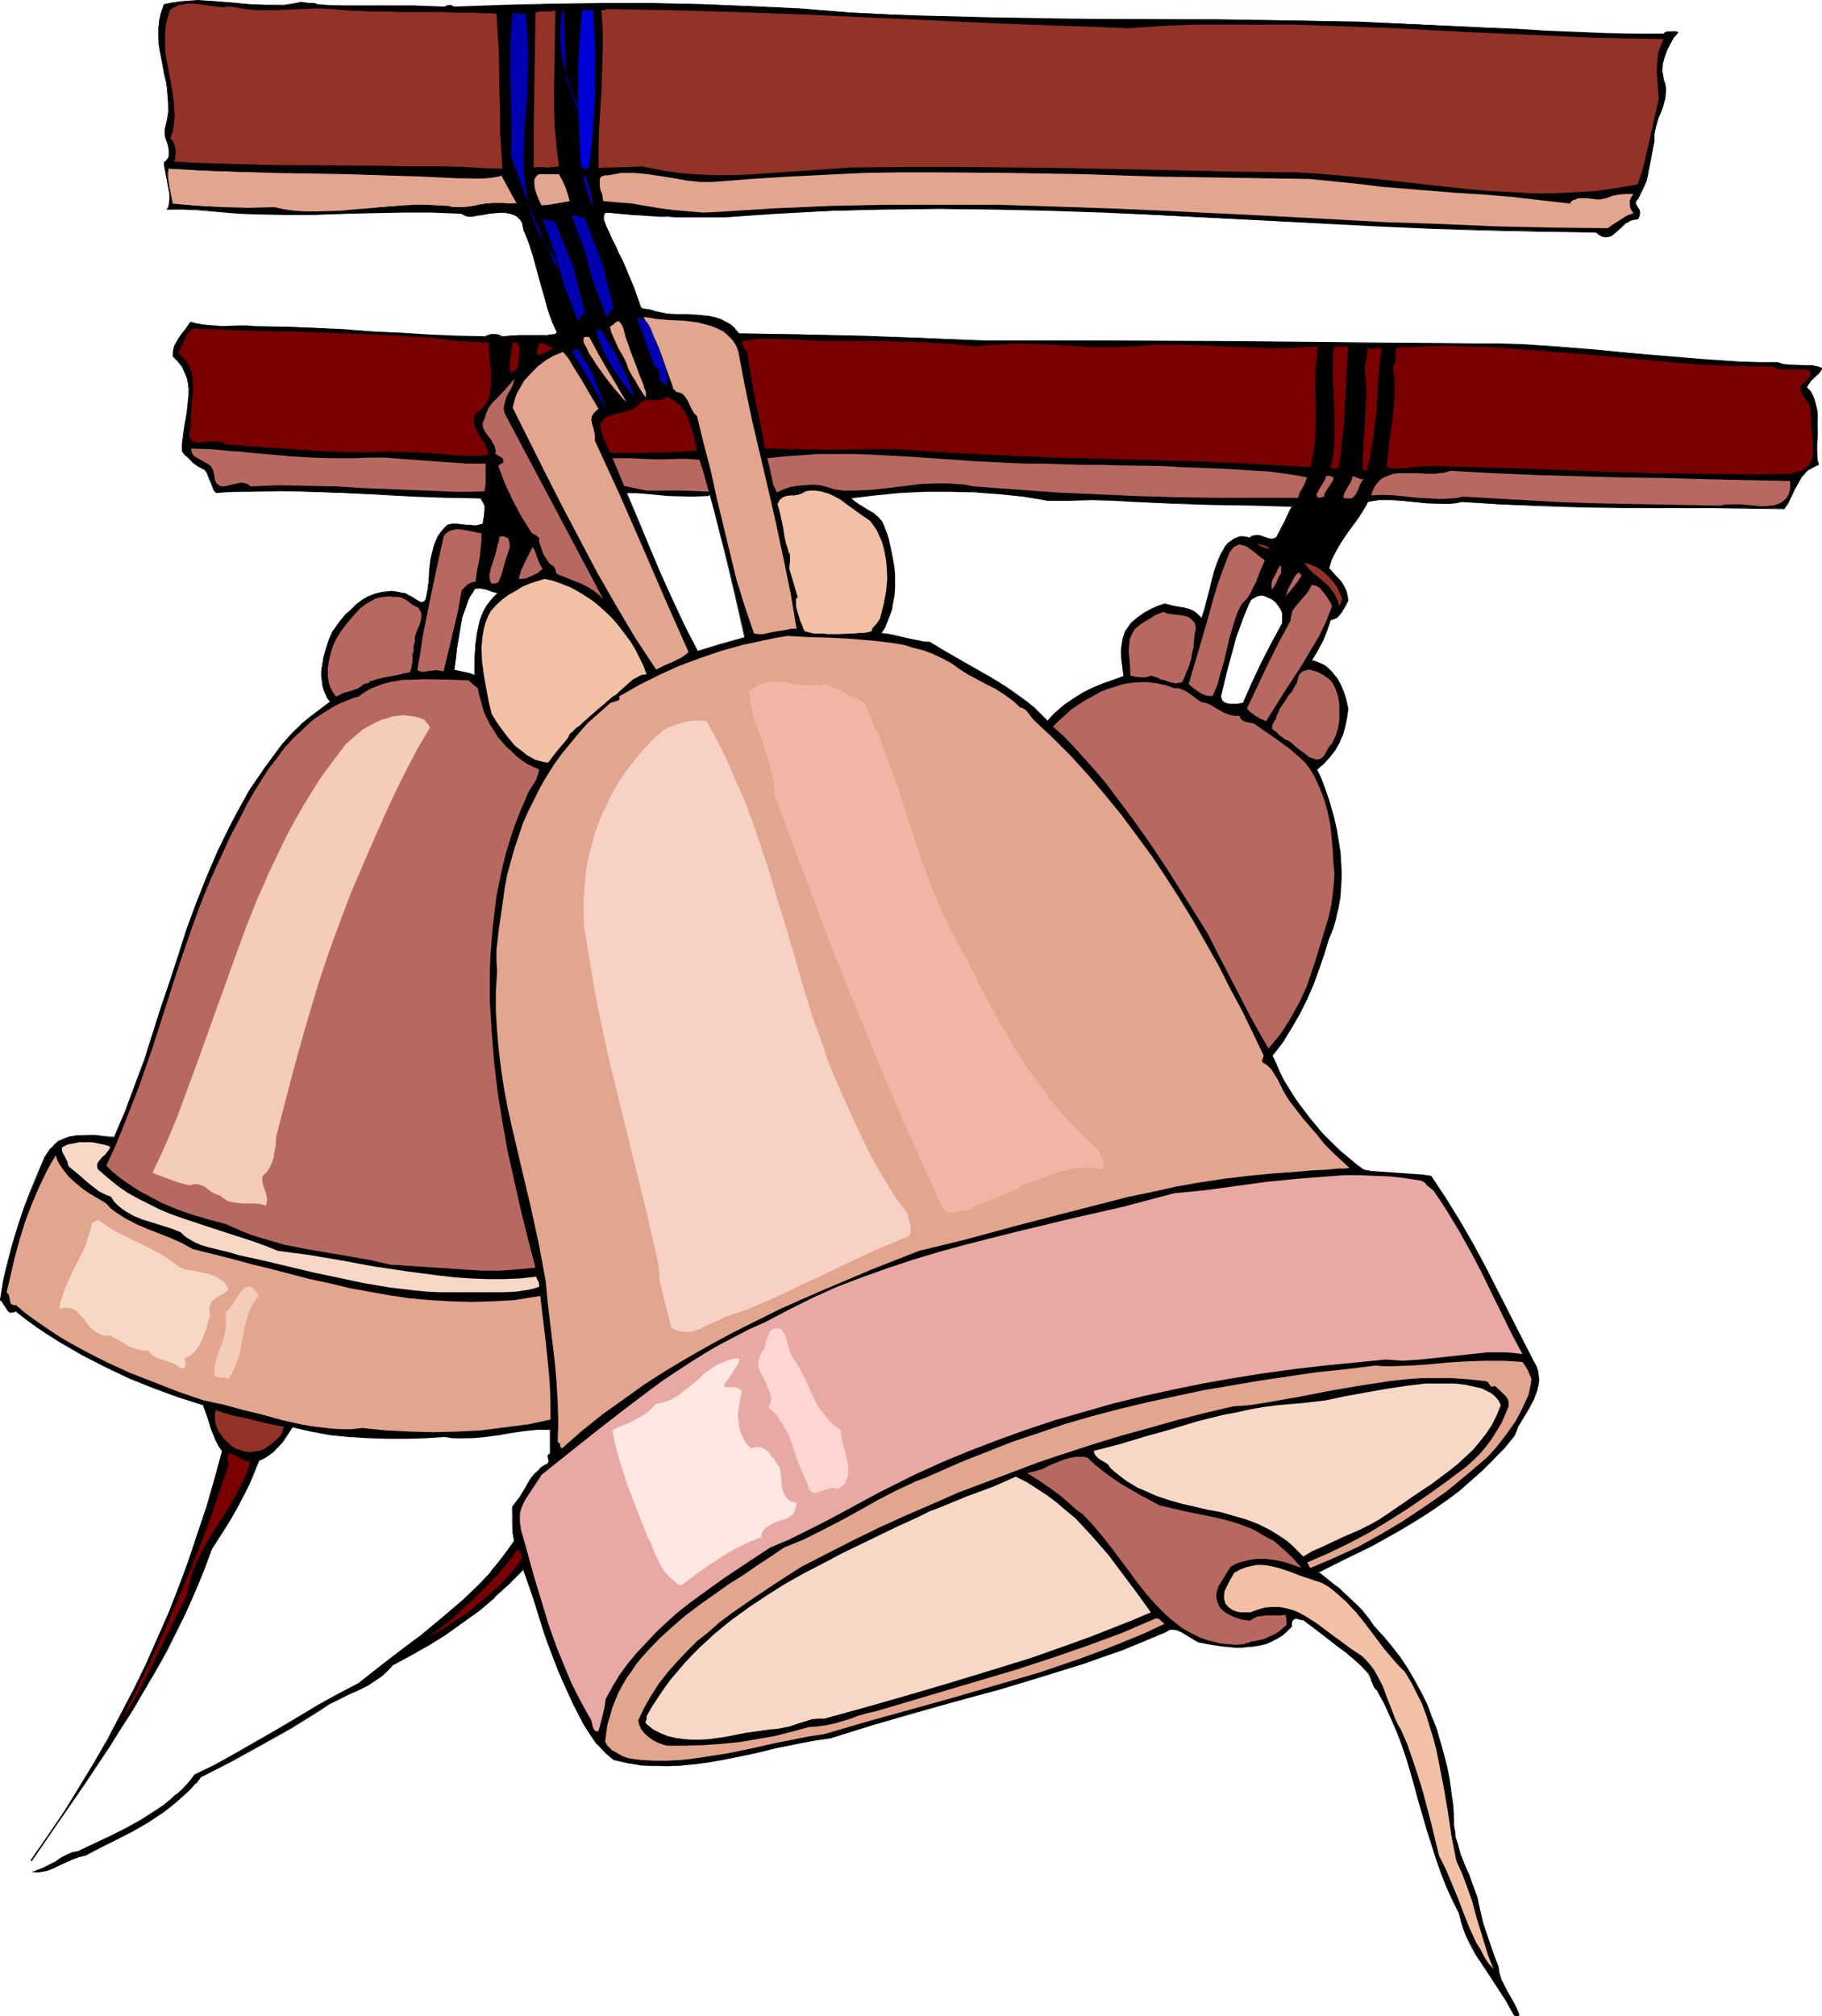 <svg xmlns="http://www.w3.org/2000/svg" fill-rule="evenodd" height="542.416" preserveAspectRatio="none" stroke-linecap="round" viewBox="0 0 3035 3357" width="490.455"><style>.brush1{fill:#7a0000}.pen1{stroke:none}.brush2{fill:#000}.brush3{fill:#b76860}.brush4{fill:#933226}.brush5{fill:#0000b2}.brush6{fill:#0000d8}.brush7{fill:#e2a58e}.brush8{fill:#f2c1a5}.brush9{fill:#f2b5a5}.brush10{fill:#f4ccb7}.brush11{fill:#f7d1c6}.brush12{fill:#f7d8c6}.brush14{fill:#ffd6d1}.brush15{fill:#ffe8e2}</style><path class="pen1 brush1" d="M987 639h193v116H987V639z"/><path class="pen1 brush2" d="m988 639-1 1h193l-1-1v116l1-1H987l1 1V639h-1v116h193V639H987h1z"/><path class="pen1 brush3" d="M1015 762h170v59h-170v-59z"/><path class="pen1 brush2" d="M1016 762h-1 170-1v59l1-1h-170l1 1v-59l-1-1v60h170v-60h-170l1 1z"/><path class="pen1 brush2" d="m1171 779-3-7-3-9-4-18-2-9-2-8-5-18-3-9-3-7-4-8-5-7-5-6-7-6-7-4-9-3-4 3-5 2-5 1h-5l-6-1h-5l-5 1-6 2-3 5-5 4-5 3-6 2-13 4-13 3-6 2-6 2-4 3-4 4-3 4-1 6 1 7 1 3 1 5 20 45 19 45 19 46 19 45 19 45 21 45 21 45 22 44 20-6 19-6 40-11-16-71-17-71-18-71-19-70zM52 3099l28-41 26-40 26-40 24-41 24-41 22-42 22-41 20-42 19-42 18-43 17-44 17-44 15-44 15-45 13-46 12-47-6-8-4-10-4-10-4-10-7-19-6-19-42-14-41-15-40-16-40-19-39-20-19-11-19-11-18-11-19-13-18-13-18-14-3 2h-6l-4-2-2-4-5-8-2-4-4-2 6-32 7-30 8-30 9-30 10-29 11-29 12-29 12-29 5-8 5-7 6-6 6-5 7-3 7-3 8-2 7-2h33l16 2 16 1 18-43 16-42 16-44 14-43 14-44 14-44 15-44 14-43 16-44 17-43 18-42 20-41 10-20 11-20 12-20 13-20 13-19 14-19 14-19 16-18 7-7 8-8 17-13 33-25-5-7-3-6-3-7-2-8-1-7-1-8v-8l1-8 2-16 5-15 5-15 6-13 10-15 12-14 13-12 7-5 7-6 7-4 8-3 8-3 8-2 8-1 9-1 8 1 10 2 5 1 6 3 6 3 5 4 6 3 4 1h2l2-1 2-1 1-3 4-16 2-17 1-17 2-17 4-16 2-7 3-8 3-7 4-6 6-7 6-5 7-2h8l15 1 7 1 8 1 7-1 6-2 2-12 2-13v-6l-2-5-3-5-2-2-3-1-55-1-56-2-55-3-56-2-55-2-54-2-54 1-26 1-27 1-3-4-2-5-4-9-4-10-2-5-3-4-11-6-11-8-9-9-4-5-3-4v-11l1-10 3-21 3-21 3-21 1-9v-10l-1-10-2-9-4-9-4-10-7-8-9-9 1-8 2-8 3-8 5-7 5-7 5-6 4-6 5-7 12 4 13 2 14 1 13 1 28-1h13l13 1h50l49 2 48 3 48 3 48 3 47 3 47 2 48 1 4-2 3-2h13l3 2 4 2 14-2h61l5-1 4-1h4l2-1 2-2-8-19-7-21-6-21-6-21-12-44-7-22-9-21v-2l-1-4-1-6-2-3-2-4-2-3-4-3-5-2-6-2-7-2h-18l-11 2-9 1-7 1-7 1-5 1h-5l-4-1-4-1-4-3-49-2h-48l-50 1-49 2-50 1h-49l-50-1-25-1-24-2-12-1-12-1-24-2-25-1h-12l-11 1 2-4 1-4 1-9v-10l-2-10-4-21-2-11-1-5v-4l3-3 3-3 1-4 1-3v-7l-1-7-2-7-3-8-1-8v-8l4-14 2-13v-13l-1-13-1-12-2-13-3-13-3-12-4-25-2-13-1-12V47l2-13 3-13 5-13 13-3 14-2 14-1 14-1 28 1 28 3 30 2 29 2h29l14-2 15-3 7 1h7l7 1 6 2 26 1 27 1h106l26 1 27 1 4-2 4-1 3 1 4 2 84-3 83-2 82-1h82l82 1 82 4 83 4 83 6 61 3 60 3 120 3 121 2h122l121 1 121 1 121 3 61 2 61 3 95 5 47 2 48 3 49 2 48 2 49 1h49l2-2 2-2h17l1 1h1l-7 9-6 10-5 11-4 11-3 11v12l1 11 1 5 2 5 1 7 1 6-2 12-3 11-4 11-4 12-4 11-2 13-1 6 1 6-6 27-5 26-3 13-5 13-6 11-3 6-4 5v4l2 4 2 3 2 4 1 3v7l-3 4-5 1-5 1-5 2-4 3-8 7-8 7-7 6-4 2-5 1h-4l-4-1-5-3-5-3-92-2-91-2-92-3-91-4-365-18-91-5-90-3-91-2-91-1-90 1-90 3-91 4-44 3-45 4-14-1h-65l-13-1h-13l-15-1-16-1-17-1-19-1-21-2h-4l-2 3-1 3v5l2 6 3 8 4 8 5 10 5 11 6 12 6 13 6 14 7 15 6 16 6 17 6 18h1l2 1 2 1h3l3 1h4l9 3 10 2 10 2h10l21 1 19 1 10 1 10 1 9 2 9 3 9 4 8 5 8 7 7 8 104 1 102 3 102 3 103 5h206l207 1 208 2 207 1 32 1 32 1 62 4 61 5 60 5 61 6 60 5 61 4 31 1h31l9 3 9 1h19l20 1 9 1 8 3-2 5-4 3-7 7-7 8-3 4-3 5 6 7 4 7 3 7 2 8 2 8 1 8v34l-1 17 1 17v8l2 8-6 2-6 3-5 3-4 4-8 9-6 10-5 11-5 11-6 11-7 9-67-1h-67l-134-1-66-1-67-2-68-2-67-5-10 2-9 1h-40l-39-4-20-2h-20l-9 2-10 1-8 14-9 14-19 28-9 13-9 14-7 14-2 8-2 7 10 10 11 13 4 6 4 8 2 8 1 8-5 10-6 10-3 4-4 4-5 3-6 1-6 17-7 18-8 16-10 17 7 2 6 2 6 3 6 4 9 8 8 11 6 11 5 13 4 13 3 13-2 15-3 15-4 13-5 14-8 13-8 11-10 11-12 9 7 16 6 15 6 17 5 17 5 18 4 18 3 18 3 19 2 18v38l-2 18-3 18-4 17-5 18-7 17-8 26-8 25-10 26-11 25-12 24-13 23-15 23-17 23 6 14 6 13 7 14 8 13 8 14 9 12 19 26 20 23 23 23 11 10 12 10 12 10 12 8 14 3 14 1 28 2 28 2 14 1 14 2 25 37 23 38 21 38 21 39 79 155 5 8 3 8 2 8v8l-1 8-2 8-3 8-3 8-8 16-9 15-9 15-3 8-3 7-17 20-17 19-18 18-19 17-19 16-20 15-21 15-20 13-22 13-21 13-44 24-44 22-45 22 26 20 13 10 12 11 12 12 11 12 11 12 9 13 15 17 14 17 14 18 12 19 12 19 10 20 10 19 8 21 8 21 7 21 6 21 5 22 4 21 3 22 3 22 2 22v10l1 10 1 10 3 9 5 19 7 17 8 18 7 18 6 18 4 19 6 25 8 25 9 23 9 24 1 11 3 10 5 11 5 9 11 19 5 10 4 10-1 2h-3l-2-1-2-1-6-11-6-11-13-21-13-20-14-19-12-20-11-21-5-10-5-12-3-12-3-12-11-22-10-23-9-22-9-24-14-47-14-48-14-47-7-24-8-23-8-23-10-23-10-23-12-21-3-3-3-3-3-8-1-4-1-4-4-8-12-12-13-11-13-11-13-11-29-21-27-22-9-2-3-1h-4l-2 2-3 2-1 4v5l-8 8-8 7-8 6-9 4-10 4-9 3-10 1-10 1-11 1h-10l-21-2-20-3-20-4-7-3-8-5-14-8-7-4-7-1h-4l-4 1-3 2-3 2-34 15-34 13-68 25-70 21-70 21-71 20-71 19-70 21-69 21-23 4-22 4-45 9-23 5-22 5-45 9-23 4-22 3-23 3-22 1-22-1-23-1-23-3-22-6-8-6-7-6-13-14-11-15-11-16-9-17-8-18-8-17-8-18-10-23-10-23-8-24-8-24-16-48-16-48-23 24-26 23-26 22-27 20-28 20-29 18-29 17-29 15-6 7-7 7-7 6-8 5-15 9-16 8-16 7-16 8-16 8-15 10-48 30-49 28-50 27-50 26-10 11-10 11-11 11-11 9-11 9-12 9-25 16-25 15-26 14-26 13-27 13-12 3-11 4-21 10-11 5-11 4-11 2H52l5-1 5-1 10-4 10-5 11-5 9-7 10-5 10-4 10-2 52-25 26-13 26-14 24-16 12-8 12-9 11-10 10-10 10-11 10-11 35-18 34-18 67-39 34-21 34-19 34-19 34-19 34-26 35-27 36-27 35-29 34-29 16-16 16-15 15-17 14-16 13-17 12-18-1-6-2-7v-44l7-8 6-9 6-10 11-19 7-9 8-8 4-3 6-4h2l1-2 2-2v-5l-1-5 1-2 3-2v-41h-21l-21 2-21 3-23 4-22 3-22 2-23 1-11-1-12-2-31 2-32 1h-32l-32-1-33-2-31-3-32-6-31-7-11 17-6 8-6 8-7 7-8 6-9 6-9 4-8 19-8 19-9 19-9 18-11 19-11 18-23 35-12 35-15 35-15 34-16 33-17 33-18 33-18 32-20 32-20 32-20 31-42 64-87 126zm2084-2078-1-4-2-4-6-8-7-6-4-3-4-2-5-2h-12l-5 2-3 2-4 4-3 5-8 18-7 19-7 20-5 19-10 40-10 39 1 3 1 3 4 4 4 2 6 1h12l5-1 5-1 15-34 16-33 17-34 17-32v-17zm-245-186-17-1-18-1-37-1-38 1h-36l-40-6-41-5-41-3-41-1h-42l-41 2-41 4-41 5 3 3 3 3 6 5 17 10 9 5 7 6 7 8 2 5 2 5 4 10 3 11 5 22 4 23 1 12v23l-1 12-2 11-2 11-4 12-3 10-5 10-6 9 11 1 10 2 20 4 20 5 10 2h10l26 16 25 15 52 29 25 16 24 17 12 8 11 10 11 10 11 11 7-8 6-6 15-13 15-10 16-10 17-8 17-7 34-12-2-14-2-15v-21l2-8 1-6 2-6 2-5 3-6 4-5 4-4 9-9 11-7 12-6 11-5 11-4 8 2 8 2 17 2 7 3 8 3 7 5 3 3 3 4 6-15 4-16 4-15 3-16 5-15 5-15 6-15 7-13 4-5 5-4 5-3 5-2 6-2h5l6 1 5 1 2-2 3-1 5-2 6 1 5 2 6 2 6 1 5 1 6-2 14-26 13-27-34-1-33-1-65-1-64-2-33-1-33-2zM830 988l-9-3-10-3-10-2h-10l-5 8-4 7-4 8-3 8-5 17-4 18-3 18-2 17-2 18-3 17 17 3 9 3 9 3v-36l2-19 2-18 2-9 3-9 3-9 4-8 4-8 6-8 6-7 7-6z"/><path class="pen1 brush2" d="m1172 779-3-8-3-8-4-18-2-9-2-8v-1l-5-18-3-8-3-8-4-7-5-7-6-6v-1l-6-5-8-5-9-3-4 4v-1l-5 2-5 1h-22l-5 2-4 5-4 4-5 3-6 3-13 3-13 3h-1l-5 2-6 2-5 3-4 4-2 5-2 6 1 7 1 3v1l1 4 20 45 20 45 19 46 18 45 20 46 20 45 21 44 23 45 20-7 20-6 39-11-16-71-17-71-17-71-19-70-2 1 19 69 18 71 17 71 16 71v-1l-39 11-20 6-19 6 1 1-23-44-21-45-20-45-19-45-19-46-19-45-19-46-20-45-1-4-1-3-1-7 1-6v1l3-5h-1l4-4v1l5-3 5-2 6-2 13-3 13-4 6-2 5-4 5-4 4-5v1l5-2 5-1h5l6 1h5l6-1 5-2 4-4h-1l8 4 8 4 6 6v-1l6 6h-1l5 7 4 8 3 8 3 8 5 18 2 8 2 9 5 18v1l2 8 3 8 2-1zM51 3098l2 1 27-40 27-40 26-41 24-41 23-41 23-41 21-42 21-42 19-42 18-43 17-43 17-44 15-45 14-45 14-46 12-47-6-9-5-9-3-10-4-10-7-20-7-19-41-14-41-15-41-16-39-18-39-21-19-10-19-11-19-12-18-13-19-13-18-13-3 1-3 1h1-2l-2-1-4-2h1l-3-3-7-12-3-3v1l6-32 6-30 9-30 9-29 10-30 10-29 12-29 13-28 4-9 6-7h-1l6-6v1l6-5 7-4 8-2 7-2 7-2 16-1 17 1 16 1 17 1 18-42 16-43 15-44 15-43 14-44 14-44 14-43 15-44 16-43 16-43 19-42 19-41 11-21 11-20 12-20 13-19 13-20 14-19 14-18 15-18 7-8 9-7 16-13 34-26-5-7-4-7-2-6-2-8-2-7v-24l3-16v1l4-16 6-14 6-13 10-15 12-14h-1l13-12 7-6 7-5 8-4 7-4 8-2 8-2 8-2h9l8 1 10 1 5 2 6 2 6 4 5 4 5 3 5 1h3l2-1 2-2 1-2 3-17 2-17 2-17 2-17 4-16v1l2-8 3-7 3-8 4-6 5-6 6-6v1l7-2h8l15 1 7 1 8 1 7-1 7-2 2-13 2-13-1-6-1-5-3-5-3-2-2-2-56-1-56-2-55-2-56-3-55-2-54-1h-54l-26 1-27 1 1 1-4-4h1l-3-5-4-9-3-11-2-4-4-5-11-6-10-8-10-8h1l-4-5-3-4v-21l4-21 3-21 3-21 1-9-1-10v-10l-2-9v-1l-4-9-5-9-6-9h-1l-8-8 1-8v1l2-9 3-7 5-7 4-7 5-6 5-7 5-6h-2l13 4 13 2 14 1h67l50 1 49 2 48 3 48 3 48 3 47 3 47 2h48l4-2 4-1h-1l3-1h4l6 1 3 1 4 2 14-1h55l6-1h5l4-1 4-1h3l2-3-1 1v-2l-2 2-2 1-4 1h-4l-5 1h-46l-15 1-14 1h1l-4-2-4-1-6-1h-4l-3 1-4 1-4 2h1l-48-1-47-2-47-3-48-2-48-4-48-2-49-2-50-1-13-1h-13l-28 1-13-1-14-1-13-2-13-3-4 6-5 7-5 6-5 7-4 7-4 7-2 9v9l8 8 7 9 4 9 4 9 2 9 1 10v10l-1 9-2 21-4 21-3 21-1 10v11l3 5 4 4h1l9 9v1l10 7 12 6h-1l3 4 2 5 4 10 4 10 2 5 4 4 27-2h26l54-1 54 1 55 2 56 3 55 3 56 2 55 1 3 1 1 2 3 5 2 5v-1 6l-1 13-2 12v-1l-7 2h1l-7 1-8-1h-7l-15-2h-8l-8 2-6 6-5 6-5 7-3 7-3 7-2 8-4 16-2 17-1 17-2 17-3 16-2 2h1l-2 2v-1l-2 1-2 1h1l-5-2-5-3-6-4-6-3-5-3-6-1-10-2-8-1-9 1-8 1-8 2h-1l-8 3-7 3-8 5-7 5-6 5v1l-13 12h-1l-11 14-11 15-6 13-5 15-4 15-3 16-1 8v8l1 8 1 7v1l2 7 3 7 3 7 5 6v-1l-33 25-16 13v1l-8 7-8 8-16 18-14 19-14 19-13 19-13 19-11 20-11 20-11 21-20 41-18 42-17 43-16 43-14 44-14 43-15 44-14 44-14 44-16 43-16 43-18 42h1l-16-1-16-2h-17l-16 1-7 1h-1l-7 2-7 3-7 3-7 6-5 6h-1l-5 7-5 8-12 28-12 29-11 29-10 30-9 30-8 30-7 30-5 32 3 3 7 11 3 4 3 3h5l3-1 3-1h-1l18 14 18 13 18 12 19 12 19 11 19 11 39 20 40 19 40 16 41 15 41 13 7 19 6 20 4 10 4 10 5 9 6 9v-1l-13 47-13 45-15 45-15 45-16 44-17 43-19 43-19 43-20 41-22 42-22 42-23 40-25 41-25 41-27 40-28 40 2 1-2-1z"/><path class="pen1 brush2" d="m929 554-8-19-7-21-7-21-5-22-12-44-8-21-8-21-1-1 1 1v-2l-1-4-1-7-2-3-2-3-3-3-4-3-4-3-6-2h-1l-7-1-8-1h-10l-11 2-9 1-7 2h-7l-5 1h-5l-4-1-4-1-4-3-49-2h-48l-50 1-49 2-50 1h-49l-50-1-25-1-24-2-12-1h-12l-24-2-25-2h-12l-11 1v1l2-4 2-4 1-9-1-10-1-10-4-21-2-11-1-5v-4h-1l4-3 3-3 1-3 1-4v-7l-1-7-3-8-2-8v1l-1-8v-8l3-14 2-13 1-13-1-13-2-12-2-13-2-13-3-12-4-25-2-13-1-12V47l2-13 3-13 5-13-1 1 13-4 14-2 14-1h14l28 1 28 3 30 2 29 2h14l15-1 14-1 15-3 7 1h7l7 1 6 2 26 1 27 1h106l26 1 28 1 3-2 4-1 3 1 3 2 85-3 83-3h164l82 1 82 3 83 5 83 6 61 3 60 3 120 3 121 2h122l121 1 121 1 121 3 61 2 156 7 47 3 48 3 49 2 48 2 49 1h49l3-3h-1l3-1h-1l6-1h3l2 1h6-1l2 1h1v-1l-8 8-6 11-5 10-4 11v1l-2 11-1 12 1 11 2 5 2 6v-1 7l1 6-2 12-3 11-4 11-4 11-4 12-2 13-1 6 1 6-6 27-4 26-4 13-4 13-6 11-4 6-4 5 1 5 1 3 2 4 2 3 1 3 1 3-1 4-2 4v-1l-5 1-5 1-5 3-4 2v1l-8 7v-1l-8 7-8 6-4 2-4 1h-4l-4-1-5-2-5-4-92-1-91-2-92-4-91-4-365-18-91-5-90-3-91-2h-181l-90 3-91 4-44 3-45 4-14-1h-78l-13-1-15-1h-16l-17-2-19-1-21-2-4 1-3 2-1 4 1 5 2 7 2 7 4 9 5 10 5 11 6 12 6 13 6 14 7 15 7 16 5 16 7 18 1 1 2 1v-1h1l-2-2h-1l-6-17-6-17-7-16-6-15-6-14-7-13-5-12-6-11-4-10-4-8-3-8-2-6v-5l1-3h-1l3-2h-1l4-1 21 2 19 2 17 1 16 1 15 1h13l13 1h79l45-3 44-3 91-5 90-2 90-1 91 1 91 2 90 3 91 4 365 19 91 4 92 3 91 2 92 1h-1l5 4 5 3 5 1h4l5-1 4-2 7-6 8-7 8-8v1l5-3 4-2 5-1 6-1 2-5 1-4v-3l-1-4-2-3-2-3-2-4v-4 1l4-5 3-6 6-12 5-12 3-13v-1l5-26 5-27v-12l3-13v1l3-12 5-11 4-11v-1l3-11 1-12v-6l-1-7-2-5-1-5-2-11 1-12 3-11 4-11 5-10 6-11 8-9-2-1-2-1h-11l-6 1-2 1-3 3 1-1h-49l-49-1-48-2-49-2-48-3-47-2-156-7-61-3-121-2-121-2h-121l-122-1-121-2-120-3-60-2-61-3-83-7-83-4-82-3-82-2h-82l-82 1-83 2-84 3-3-2-4-1-5 1-3 2-27-1-26-1H555l-26-2-5-2h-11l-4-1-7-1-15 3-14 2h-29l-29-1-30-3-28-2-28-2-14 1-14 1-14 2-14 3-5 14-3 13-1 13v25l2 13 5 25 2 12 3 13 2 13 1 12 1 13v13l-2 13-3 14-1 8 1 8 3 8 2 7 1 7v10l-2 3-2 3-4 3v5l1 5 2 11 4 21 2 10v10l-1 9v-1l-1 5-3 4h25l25 1 24 2 12 1 12 1 24 2 25 1 50 1h49l50-2 49-1 50-1h48l49 2h-1l4 2 4 2 5 1h5l5-1 7-1 7-1 9-2 11-1 10-1 8 1 7 1 6 2 5 3 3 3 3 3 2 3 1 3 1 6 1 4v2h1l8 21 7 22 12 44 6 21 6 22 7 20 9 20 1-1z"/><path class="pen1 brush2" d="m1070 515 5 1h7-1l10 3 10 3 10 1 10 1 21 1 19 1 10 1 10 1 9 2 9 3 9 4 8 5 8 7-1-1 8 9 104 1 102 3 102 3 103 5h206l207 1 208 1 207 2 32 1 32 1 62 3 61 6 60 5 61 6 60 5 61 3 31 2h31l9 3 9 1h19l20 1 9 1h-1l9 3-1-1-2 4-3 4-15 14-3 5-3 5 6 7 4 7 4 8v-1l1 8 2 8 1 8 1 17-1 17-1 17 1 17 1 8 1 8 1-1-7 2-5 3-5 3-5 5-8 8-6 11-5 10-5 12-6 10-7 10h1l-67-1-67-1-134-1-66-1-67-1-68-3-67-5-10 2-9 1-20 1-20-1-39-4-20-1h-20l-9 1-10 1-9 15-8 14-20 28-9 13-9 14-6 14-3 7-2 8 11 11 10 12 5 7 3 7 3 8v8l-5 9-6 11-3 4-4 4v-1l-5 3h1l-6 1-6 18-8 17-8 17-11 17 9 2h-1l7 3 6 3 5 3 10 9h-1l8 10 7 12 5 12 3 13 3 13-2 15-2 15v-1l-5 14-5 13-7 13-9 12-10 10-11 10 6 16 6 16 6 16 5 18 5 17 4 18 4 18 2 19 2 18v38l-2 18-2 18-4 17-6 17-7 17-8 26-8 26-10 25-10 25-13 24-13 24-15 23-16 23 5 14 6 14 8 14 7 13 8 13 9 13 19 25 21 24 22 22 12 10v1l12 10 11 9 13 9 14 2 14 2 28 2 28 2 14 1 14 2-1-1 25 38 23 37 21 38 21 39 79 155 5 8 3 9v-1l2 8v8l-1 8-2 8-2 8-4 8-8 15-9 16-8 15-4 7-3 8-17 20h1l-18 18-18 18-18 17-20 16-20 15-20 15-21 14-21 13-22 12-43 24-44 23-46 22 27 20 12 11 13 11 11 11 12 12 10 13 9 13 16 16h-1l15 18 13 18 12 18 12 19 10 20 10 20 9 20 7 21 2-1-8-20-8-21-10-20-11-20-11-19-12-18-14-18-14-17-16-17-9-13-10-13-12-12-12-11-12-11v-1l-13-10-25-20v2l44-22 45-22 43-24 22-13 21-13 21-14 20-14 20-15 19-17 19-17 18-18 18-18 17-21 3-7 3-8 9-15 9-15 8-15 3-8 3-8v-1l2-8 1-8-1-8-1-8-3-8-5-9-79-155-21-39-22-38-23-37-25-38-14-2-14-1-28-2-28-2-14-1-14-2-12-9-12-10-12-10-11-10-22-22-20-24-19-25-9-13-8-13-8-13-7-14-6-14-6-13 17-22 14-23 14-24 12-24 11-25 9-25 9-26 8-26 7-17 5-17v-1l4-17 3-18 1-18 1-19-1-19-1-18-3-19-3-18-4-18v-1l-5-17-5-17-6-17-6-16-7-15v1l11-10 10-11 9-11 7-13 6-13 4-14 3-15 2-15-3-13v-1l-4-13-5-12-6-11-9-11-9-9-6-4-6-2-6-3-7-2v1l10-16 9-17 7-17 6-18-1 1 6-2 5-2 4-4 4-5 6-10 5-10-1-8-2-8-4-8-4-7-11-12-10-11v1l2-7 2-7 7-14 8-14 9-14 20-27 9-14 8-14h-1l10-2 9-1h20l20 1 39 4 20 1h20l9-1 10-2 67 4 68 3 67 2 66 1h134l67 1 68 1 7-10 5-11 5-11 6-10 6-11 7-8 4-4 6-3 5-3 7-3-2-8-1-8v-17l1-17v-34l-1-8-2-8-2-8-3-8-4-7-6-6 2-4 4-5h-1l15-14 3-4 3-5-9-3-9-2h-20l-19-1-9-1-9-3h-31l-31-1-61-4-60-5-61-5-60-6-61-5-62-4-32-1h-32l-207-2-208-2-207-1h-206l-103-4-102-4-102-2-104-2 1 1-7-8v-1l-8-7-9-5-8-4-9-3h-1l-9-2-10-1-10-1-19-1h-21l-10-1-10-2-10-2h1l-10-3h-4l-3-1h-5v1z"/><path class="pen1 brush2" d="m2391 2879 7 21 6 21 5 22 4 21 4 22 2 22 2 22v10l1 10 2 10 2 9v1l6 18 7 18 7 18 7 17 6 19v-1l4 19 7 25 7 25 9 24 9 23 1 11v1l4 10 4 10 5 10 11 19 5 9 5 10-2 1h1-3 1l-3-1-2-1 1 1-6-12-6-11-13-20-13-20-14-19-13-20-11-21-4-11-5-11-4-12-2-13-12-22-9-22-10-23-8-23-14-47-14-48-14-47-7-24-8-24-9-23-9-22-10-23-12-22-4-3h1l-3-3-3-7-1-4-2-4-4-8-11-12-13-12-13-11-14-11-28-21-28-22-9-2h-7l-3 1-3 3-1 4v5h1l-8 8-8 6-9 6-9 5-9 3-10 3h1l-10 1-10 2h-21l-21-2-20-3-20-4-7-3-21-13-8-3-7-2h-4l-4 1-3 2-4 3-33 14-34 13-69 25-69 22-71 20-70 20-71 20-70 20-70 22h1l-23 3-22 4-45 9-23 5-22 5-45 9-23 4-22 3-23 3-22 1h-22l-23-2-23-3-22-5-7-6-7-6-13-14-11-16-11-16-9-17-8-17-16-35-10-23-10-23-9-24-7-24-16-48-16-49-25 24-25 23-26 22-28 21-28 19-29 18-29 17-29 15-6 7-7 7-7 6-7 5-15 9-16 8-16 7-16 8-16 9-15 10-48 30-49 28-50 27-51 25-10 12h1l-11 11-10 10-11 9-12 9-12 9-24 16-26 15-25 14-27 13-26 13-12 3-11 4-22 11-10 4-11 4-11 2H52v2l5-1 5-1h1l10-4 10-5 10-6 10-6 9-5 10-4 10-2 52-25 27-13 25-15 25-15 12-8 11-10 11-9 11-10 10-11 10-12-1 1 35-18 34-18 68-40 33-20 34-19 34-20 35-18 34-26 35-27 35-28 36-28 34-30 16-16 16-15 14-16h1l14-17 13-17 12-18-2-6-1-7-1-14v-15l1-15-2 15v15l1 14 1 7 1 6-12 17-13 17-14 17h1l-15 16-16 16-16 15-34 29-35 29-36 27-35 27-34 27-35 18-34 19-33 20-34 20-68 39-34 19-35 17-9 12-10 11-11 10v-1l-11 10-11 9-12 8-25 16-25 14-26 13-53 25h1l-10 2h-1l-9 4-10 5-10 7-10 5-10 5-10 4-5 2h-5v2h13l11-2h1l11-4 10-5 22-10 11-4h-1l13-3 26-14 26-13 26-13 26-15 24-16 12-9 11-9 11-10 11-10 10-11h1l9-12v1l51-26 49-27 50-28 48-30 15-10 16-8 16-8 16-7 16-8 15-10 7-5 7-6 7-7 6-7v1l29-16 29-16 29-18 28-20 28-20 26-22v-1l25-23 24-24h-2l17 48 15 49 8 24 9 23 9 24 10 23 16 35 9 17 9 17 10 16 11 16h1l13 14 7 6 7 6 23 5 23 4 23 1h22l22-1 23-2 22-3 23-4 45-9 22-5 23-6 45-9 22-4 23-3 70-22 70-20 70-20 71-19 70-21 70-22 69-24 33-14 34-14 4-2 3-2h-1l4-1h4l7 1h-1l8 3 21 13 7 4 21 4 20 3 21 2h10l11-1 10-1 10-2 10-2 9-4 9-5 9-5 8-7 8-8v-6l1-4 2-2 3-1h-1 4l3 1 9 2h-1l28 21 28 22 14 10 13 11 13 12 11 12 4 8 1 4 2 4 3 7 2 3 4 3h-1l12 22 10 22 10 23 9 23 8 24 7 23 13 48 14 48 15 47 8 23 9 23 10 22 11 22 3 12v1l4 12 4 11 5 11 11 21 13 19 13 20 13 20 13 20 6 11 6 11 2 2 3 1h2l2-1 1-2-4-10-5-10-11-19-5-10-5-10-3-10-2-11-9-24-8-24-8-24-6-25-4-19-7-18-6-18-8-18-7-18-5-18-3-9-1-10-2-10v-10l-1-22-3-22-3-22-4-21-6-22-6-22-6-21-2 1z"/><path class="pen1 brush2" d="m855 2509 7-8 6-9 6-10 11-19 7-9h-1l8-8v1l5-4 5-3 2-1 2-1 2-3v-2l-1-3v-5 1l1-3-1 1 4-3v-41l-11-1h-11l-21 2-21 3-23 4-22 3-22 2-23 1-11-1-12-2-31 2-32 1h-32l-32-1-33-2-31-3-32-6-31-7-11 18-6 8-7 7-7 8v-1l-8 7-8 5-9 4-8 20-9 19-9 18-9 19-11 19-11 17-23 36-12 35-15 34-15 34-15 34-17 33-19 32-18 33-20 32-19 31-21 32-42 63-87 126 2 1 87-126 42-63 20-32 20-31 19-33 19-32 18-32 17-34 16-33 15-34 14-34 13-35 23-36 11-18 10-18 10-19 9-18 8-19 8-20-1 1 9-4 9-6 8-6v-1l7-7 7-7 6-9 11-17-1 1 31 7 32 6 31 3 33 2 32 1h32l32-1 31-2 12 2h34l22-2 22-3 23-4 21-3 21-2h21l-1-1v41l1-1-4 2-1 3 1 5 1 3-1 2-1 2-1 1-3 1-5 3-4 3v1l-9 8-7 9-11 19-6 10-6 8-7 9v15l2-15zm1282-1488-1-5-2-4-6-7-7-7-4-3-5-2-4-1h-1l-4-1h-4l-4 1h-1l-4 1-4 2v1l-4 3-3 5-8 19-7 19-6 19-6 20-10 39v1l-10 39 1 4 1 2 5 4 4 3 6 1h12l5-1 5-1 15-34 17-34 17-33 17-33v-17h-1v17-1l-18 33-17 33-16 34-15 34 1-1-5 1-5 1h-12l-6-1h1l-5-2-4-4h1l-1-2-1-3 9-39 11-40 5-19 7-19 7-19 8-19 3-5h-1l4-3 4-2 4-2 4-1h4l4 1 4 2 5 2 4 2 7 6h-1l6 8 2 4 2 5v-1h1zm-246-187-17-1-18-1h-111l-40-6-41-5-41-2-41-2h-42l-41 2-41 4-42 6 3 3 3 3v1l7 5 16 10 9 5 8 6 6 8 2 4 2 6 4 9 3 11 6 22 3 23 1 12v23l-1 12-1 11-3 11-3 11-4 10-5 10-6 10 12 1 10 2 20 5 20 5 10 1 10 1 25 16 26 15 51 29 26 15 24 17 12 9 11 10v-1l11 11 11 11 7-8 7-7 14-12 16-11 15-9 17-8 17-7 34-12-1-15-2-15-1-14 1-7 2-8 1-6v1l2-6 2-6 3-5 4-5 4-5h-1l10-8 10-7 12-6 11-5 11-4 8 2 8 2 17 2h-1l8 3 8 3 7 5 3 3 4 4 5-16 5-15v-1l4-15 3-16v1l5-16 4-15 7-14 7-14 4-4 4-4 6-3 5-2 5-2h11-1l6 2 3-3v1l2-2 5-1 6 1h-1l6 2 6 2 6 1 5 1 6-2 14-27 14-28-35-1-33-1-65-1-64-1-66-4v2l66 3 64 2 65 1 33 1 34 1-1-2-13 27-14 27v-1l-5 2h-5l-6-2-5-2-6-2h-6l-6 1-2 1-3 3 1-1-5-1-6-1h-5l-6 2-5 2-5 4-5 3v1l-4 4-8 14-6 14-5 15-4 16-4 16-4 15-4 15-5 16h1l-3-4-4-3v-1l-7-5-7-3-8-2-17-3-8-2-8-2-12 4-11 5-11 6-11 8-10 8-4 5-3 5-4 5-2 6-2 6-1 6-1 8-1 7 1 14 2 15 1 14v-1l-34 12-17 7-16 8-16 10-16 11-14 12-7 7-6 7-10-10-11-11-11-9-12-9-24-17-26-16-51-29-26-15-25-15-11-1-10-2-20-4-20-5-10-2-11-1 1 1 6-9 4-10 4-10 4-11v-1l2-11 2-11 1-12v-23l-1-12-4-23-5-22v-1l-3-10-4-10-2-5-2-5-7-8-8-7-9-5-16-10-7-5-3-2h1l-3-3-1 1 41-5 41-4 41-2h42l41 1 41 3 41 4 40 7h36l38-1 37 1 18 1 17 1v-2zM831 987l-10-3-10-3-10-2h-6l-5 1-5 7-4 8-4 8-3 8-5 17-4 18-3 18-2 17-2 18-3 18 18 3 9 3 9 3v-19l1-18 1-19 3-18 2-9 3-9 3-8 4-9 4-8 6-7 5-7 8-8h-2l-7 7-6 7-6 8-4 7-4 9-3 8-2 9v1l-2 9-3 18-1 19-1 18v18l1-1-8-3-9-2h-1l-17-4 1 1 2-17 2-18 3-17 3-18 3-18 6-16 3-9 3-8 5-7 4-7 4-1h6l10 2h-1l11 4 8 2v-1h2z"/><path class="pen1 brush4" d="m386 11 11 2 11 2 23 2h24l24-1 49-2 24 1 24 2 11 1h12l15 1h33l17 1h74l18 1h33l14 1h13l11 1 2 32 2 32 1 68 1 33v33l2 31 2 29-31-1-32-2-33-1h-69l-36-1-145-1h-36l-35-1-34-1-33-1-32-1-31-2 2-6v-5l1-5-1-5-1-5-1-4-3-5-3-4 4-12 2-14 1-13-1-13-1-13-2-14-5-27-5-27-2-14V57l1-14 3-13 4-13 5-4 6-3 6-2 6-1 7-1h6l13 1 13 2 14 2 13 1 7-1h7zm1495 36 56-4 55-2h167l55 2 111 4 111 6 112 5 111 5 56 1 56 1-5 12-4 12-1 11-1 12v12l1 13 1 13 1 15-16 71-8 35-5 18-6 18-34 6-35 5-35 2-35 2h-36l-36-2-36-2-36-3-72-8-72-8-72-7-36-3-36-2-91-1-93-2-186-4-93-1-93-1h-93l-92 1-43 3-43 3-44 3-45 3-44 1-22-1-22-1-21-2-22-3-21-4-21-4-18 1-35 1h-9l-9 1v-33l1-33 4-66 1-34 1-32V50l-2-32v-1h6l1-1v-1l110 2 108 3 109 4 109 5 109 5 108 5 110 4 109 4zM925 17l-1 65-1 65v33l1 32 3 32 4 33-9 1-11 1-11-1-11 1v-64l1-66 1-64 1-64 3-1 5-1h17l5-1 3-1z"/><path class="pen1 brush5" d="M940 17v44l1 21 2 22-1 3-1 5 1 4v4l6 18 6 19 8 18 6 18-9-19-8-21-7-21-5-23-4-22-2-24 1-23 1-12 2-11h3z"/><path class="pen1 brush6" d="m988 17 2 34 1 33v64l-1 32-2 32-3 33-4 34-2 1-2 1h-4l-2-2-2-2-1-4-1-4v-8l-3-61-1-32v-61l2-31 2-30 3-29h18z"/><path class="pen1 brush5" d="m875 21 3 28 2 28v27l-1 28-1 27-2 27-2 26-1 27-1 26 1 25 3 25 2 13 2 12 4 12 4 13 5 12 5 12 7 11 7 12 8 12 9 11 7 12 6 12 11 23 11 24 7 12 7 11-11-15-9-16-19-32-17-33-17-35-15-34-14-36-13-35-12-35 1-31v-29l-1-30-1-28V82l1-29 3-31 11 1h5l5-2z"/><path class="pen1 brush7" d="m2424 321 48 3 48 4 95 11 3-4 3-2 4-1 4-2h15l15 2h8l4-1 5-1 10-4 11-2 12-1h12l-3 4-2 4-1 4v8l1 4 2 4 3 4-11 4-11 7-11 7-10 7-93-1-93-2-92-4-92-3-184-10-185-9-92-4-92-3-93-3h-185l-94 2-93 4-48 3-47 3-24 1-24-2-24-2-23-3-24-4-23-4-24-2-24-2-1-5-1-7-3-7-1-7v-10l1-3 2-2 3-1 3-1h5l11-2 11-2h22l22 2 45 7 22 4 21 2h21l64-5 63-4 62-3 61-3 61-1h61l121 1 121 2 61 2 62 2 63 1 63 1 65 1 65 1 60 6 29 3 31 4 61 5 62 5zM931 290l6 11 5 11 4 12 3 11-23 4-12 2-12 1-3-6-3-7-3-8-2-7-1-7v-7l1-3 2-3 2-2 3-2h33z"/><path class="pen1 brush6" d="m976 294 3 12 4 13 3 13 2 14-9-26-4-13-3-13h4z"/><path class="pen1 brush7" d="m1230 586 11 58 12 57 27 115 13 57 12 57 12 58 10 59h-9l-9 2-19 3-10 2-9 2h-8l-7-1-15-44-14-45-11-45-22-91-10-46-12-46-11-45-5-5-4-7-3-6-3-7-4-6-4-5-3-2-3-1-3-1-4-1v-2l-2-1-2-2v-2l-11-31-11-31-6-14-7-15-7-13-7-13 10 1 10 2 23 2 24 1 24 3 11 3 11 3 10 4 10 5 8 7 7 7 6 9 2 5 2 6z"/><path class="pen1 brush5" d="m1111 641-6-3-3-2-2-2-1-3-1-3v-3l1-4v-2l-1-2-2-3-3-2-3-2-14-39-15-41h4l4 1 3 1 4 3 2 2 2 3 4 7 3 8 3 9 3 8 4 7 5 15 6 16 1 8 2 7v16z"/><path class="pen1 brush7" d="M1039 548v2l1 3 1 4 1 4 2 6 2 5 4 12 5 13 5 13 5 14 5 12 2 5 1 5 2 4 1 4v7l-2-1-1-2-3-4-3-5-4-6-4-8-6-9-6-11-3-9-4-9-10-17-8-18-4-9-2-9 5-3 3-3 3-2 2-1h2l2 2 1 2 2 2 1 3 2 4z"/><path class="pen1 brush1" d="m716 562 25 3 24 3 25 1 25 2-1 7 1 8 1 16 2 16v25l-1 8-1 7-3 7-3 7-5 6-6 6-7 5-2 5-1 4v5l1 4 3 9 5 8 5 8 5 9 4 8 1 5 1 4-19 1h-20l-21-1-20-2-43-3h-21l-21-1-36 1h-34l-35-1-68-5-34-2-67-5-4-3-5-1-5-1h-5l-11 1-11 1h-5l-5-1-3-1-3-3-2-4-1-4 1-7 1-4 1-4v-17l1-17 2-16 1-16-1-8v-7l-2-7-2-7-3-7-5-7-5-6-7-6 10-22 3-6 3-5 4-4 5-4 50 2 49 2 98 2 97 4 50 2 50 3z"/><path class="pen1 brush5" d="m1003 552 16 26 15 28 13 28 5 14 5 14-10-12-10-13-9-13-9-14-8-14-7-14-6-15-5-15 3-2h6l1 2z"/><path class="pen1 brush7" d="m1044 670-1-1-2-2-4-4-6-7-7-8-7-9-8-10-15-21-7-11-6-9-4-9-4-7-1-3v-5l1-2 1-1h5l3 1 15 28 15 26 32 54z"/><path class="pen1 brush1" d="m1627 577 16-2 16-1 32-2 32 1 32 1 32 2 32 2h33l33-1 38-3h39l39 1 38 2 39 1 39 2 39-1 39-2-1 12-1 12-2 24v25l1 27v25l-1 26-3 25-3 13-2 12-85-5-86-4-173-5-86-2-86-4-86-4-43-3-42-3h-54l-55 1-56-1-57-1-7-40-9-40-7-39-6-40-3-5-3-4-2-5-1-6 18-3 20-1h20l20 1 40 2 21 1h78l59 1 30 1 29 2 28 2 28 3z"/><path class="pen1 brush2" d="M839 571v15l-1 15 1 13 2 14-2 2-2 3-1 3-1 3-1 2-2 1-1-1h-2l-1-2v-68h11z"/><path class="pen1 brush1" d="m866 582-1 5-1 5v12l-1 5-2 5-2 2-2 2-3 1-3 2-2-7v-6l1-12 2-12 2-13 3-1h2l2 1 2 1 2 5 1 5z"/><path class="pen1 brush2" d="m886 600-3 1h-4l-1-1-2-3v-6l1-11 1-6v-3l3 1 1 4 1 4v13l1 4 2 3z"/><path class="pen1 brush1" d="m923 579-5 3-6 4-6 2-5 3h-4l-2-1-1-2v-2l1-4 1-4 2-6h7l6 2 6 4 3 1h3zm1323-2-2 24-1 25-3 51-1 26-3 25-2 26-4 24-3 2h-7l-4-1 3-11 2-12 2-24v-49l-3-51v-25l1-25 2-3 2-1 4-1h17z"/><path class="pen1 brush5" d="m1009 681-26-46-14-23-14-23-1-1-1-1 2-2 2-2 1-1 1-2 1-1 8 11 8 13 7 12 6 13 11 27 5 14 4 12z"/><path class="pen1 brush1" d="m2301 582-3 25-2 26-3 50-3 25-3 25-4 25-6 25h-7v-21l1-21 3-43 1-22 1-22-1-22-2-22 2-7 2-9 1-8v-7l3 1 3 1 7-1 5-1 3 1 2 2zm652 28 4 3 4 1 6 1h40l5 1 3 2 1 2v4l-1 2-2 3-2 3-3 3-4 4-5 4v5l1 4 2 4 3 5 11 16v14l1 17 2 18 1 17v8l-1 8-1 7-4 7-4 5-6 4-3 2-9 2-5 1v2l-75 1-76-1-76-1-76-2-152-6-74-2-74-2-19 1-9 1-9 1-19 1h-9l-9-2 2-21 2-20 6-42 2-21 1-21v-21l-3-22 2-3 2-4 1-8v-13l2-3 40-2 40-1 40 1 39 1 39 3 38 3 77 6 76 7 78 7 39 3 40 2 40 1h40z"/><path class="pen1 brush7" d="m997 681-4 3-3 3-2 3-2 3-1 6 1 6 1 3 1 3 2 8 1 7v8l40 87 39 89 19 44 19 44 39 88-6 5-6 4-14 7-14 6-14 7-35-53-32-54-31-54-29-55-29-55-28-55-55-110 2-8 2-8 3-8 4-7 4-7 4-7 11-12 12-12 13-10 14-8 15-6 9 11 7 12 15 24 14 24 14 24z"/><path class="pen1 brush2" d="m2174 833 1-7 2-7 2-7 4-7 7-13 8-13v-24l1-24 4-49 5-48 1-24v-22l1 33 2 32 1 32v16l-1 16-1 15-2 15-3 15-4 15-4 15-7 14-8 13-9 14zm94-190-3 32-4 33-2 33-2 33-4 1-4 2-4 2-3 4 1 4 1 4v5l-1 2-1 1-10 14-9 14-16 28-16 29-8 13-10 14 7-18 8-18 10-17 9-17 20-34 10-16 9-17v-44l3-44 2-22 2-21 1-22 1-21 4 4 2 4 2 6 2 5 1 12 2 12zm23 146 3-6 1-5v-6l-1-5-2-12 1-5 2-5 4-15 2-16 1-16 1-17v-17l1-17 2-16 4-16 1 23v22l-1 23-2 22-3 21-4 22-5 21-5 20v-1 1z"/><path class="pen1 brush3" d="m841 689 164 309-8-8-9-7-10-6-10-5-20-8-20-8-2-3-1-5-2-4-2-2-2-1-5-4-3-5-4-6-3-6-2-6-2-6-2-6v-6l-3-3-3-2-6-3-17-27-15-28-13-28-11-29 2-2 5-3 2-2-1-2v-3l-4-3-5-3-4-2 1-4-1-4-1-5-2-3-4-8-5-6-5-7-3-6-1-4v-4l1-4 2-3 3-10 4-9 6-8 7-7 15-16 15-17-2 8-3 7-8 14-2 7-2 7-1 7 2 8zm-251 74 25-1h26l26 2 27 2 27 2 28 2 29 2h31v34l-2 12-24 1h-24l-49-2-100-4-50-3-49-1-47-1-24 1-23 1-3-3-5-2-4-1h-5l-9 2-9 2-8 2h-4l-4-1-3-2-3-3-2-5-1-6-1-5-1-5-2-4-2-3-6-4-14-8-7-4-2-2-2-3-1-4-1-4 33 1 33 3 16 1 17 2 35 3 34 3 34 2 35 1h35zm1411 16 46 2 45 3 21 1 22 3 21 3 21 4-3 9-4 8-5 8-3 9h-136l-67-1-67-2-66-3-68-3-67-5-69-5-15-3-15-1-15-1h-14l-29 1-57 7-29 3-29 1h-14l-15-2-12-4-12-3-12-1-13 1-12 1-13 2-11 4-11 5-6-13-3-14-3-15-4-15 29-3 28-2 29-2h57l29 1 58 3 59 4 57 4 58 3 28 1h28l31 1 32 1h33l34 1 68 1 33 2 32 1zm981 22v12l-1 4-1 5-2 4-2 3-5 5-6 4-8 3-7 1-9 1h-9l-10-1-20-2h-28l-8 2-108-2-109-2-54-2-53-3-53-3-52-3-9 2-10 1-19 1-18-1-19-1-19-2-20-2-19-1-20 1 2-6 2-5 2-4 3-4 5-6 7-5 8-3 8-3 9-1h30l19 1h10l9-1 9-1 9-3 71 4 70 3 142 4 71 1 71 2 141 3z"/><path class="pen1 brush2" d="M819 871h-4l-2-10-1-12 1-10 2-11 4-20 2-10 1-9 1 9 1 10 2 22v11l-1 10-2 11-4 9z"/><path class="pen1 brush3" d="m2206 827-5 1-3 1-3-1-1-1-1-2v-2l2-3 1-3 8-13 4-7v-2l1-2 5-1 3 1 2 1 2 1v4l-3 5-4 6-4 6-3 5-1 3v3zm66-30-4 5-3 6-2 6-3 6-3 5-2 2-2 2-3 1h-8l-4-1v-4l2-5 5-9 5-8 2-5 1-5 4 1 5 2 5 2h2l3-1z"/><path class="pen1 brush2" d="m2202 935 11-17 10-17 21-35 22-36 21-35-8 18-9 18-10 18-10 18-23 34-25 34z"/><path class="pen1 brush8" d="m1312 913-3-9-2-9-3-19-4-18-2-9-3-9 2-4 2-4 3-2 2-2 6-2 6-1h7l6-1 6-2 4-2 3-2 8-1h8l8 1 7 2 7 2 7 3 13 7 12 9 25 18 12 8 6 8 6 9 4 9 4 9 3 10 2 10 2 11 1 10 1 21-2 21-4 21-5 20-1 4-2 3-4 6-5 5-2 3-1 4-3 1-4 1-6 1h-7l-8 1h-8l-18 1h-19l-8-1h-15l-5-1-4-1-3-1h-2l-2-2-2-3-1-4-4-9-3-10-3-10-1-5v-11l1-2 2-1-14-47v-6l1-7v-11l-1-3h-1l-1-3v-2l-1-3z"/><path class="pen1 brush3" d="M802 888v11l-1 10-2 20-4 19-3 21h-4l-3 1-6 3-5 5-5 5-6 34-8 34-16 67-6-1-5-1-12 1-11 2-5-1-5-2 5-28 4-28 11-55 12-57 12-55 3-4 4-3 3-2 4-1 8-2 9 1 17 3 8 2 7 1z"/><path class="pen1 brush2" d="m818 911-4 8-3 8-4 18 1-3v-5l1-5 1-7 1-14 1-7 1-6 1-5 1-4 1-3h1v3l1 3v19z"/><path class="pen1 brush3" d="m846 921-4 12-7 25-5 12-3 1-3 1h-4l-2-1-1-2-1-4-1-6 1-5 1-5 1-4 4-12 4-13 3-13 2-6 1-7 4-1h3l2 1 3 1 3 2 1 4 1 5v6l-3 9z"/><path class="pen1 brush2" d="m875 901-4 17-6 18-8 17-5 8-6 8 1-9 1-9 4-17 5-17 7-16h11z"/><path class="pen1 brush4" d="m2115 913-3 1-2-1-5-1-6-3-5-4 6 2 6 1 5 2 2 1 2 2z"/><path class="pen1 brush3" d="m2107 933-4 9-4 9-7 19-5 9-4 9-6 9-8 8-5 9-4 9-6 19-6 20-9 39-6 20-5 19-8 19h-6l-5-1-6-2-5-3-9-6-9-8 8-27 8-27 16-55 8-29 8-27 10-28 10-26 4-5 3-4 4-2 4-2h3l4 1 4 1 4 2 7 5 15 12 7 5zM904 947l-8 7-10 5-5 2-5 2-6 1h-6l4-14 6-13 13-26 3 4 2 5 3 9 4 10 2 4 3 4z"/><path class="pen1 brush2" d="m2105 970 4-13 4-14 6-12 3-6 4-5-2 5-1 6-4 13-6 14-8 12zm29 7 5-11 5-10 11-21v5l-1 5-3 5-2 6-7 11-8 10z"/><path class="pen1 brush4" d="m2236 998-2 3-1 5-2 1-1 2-1-7-2-5-3-6-3-5-7-9-9-8-9-8-9-7-8-8-3-4-3-5 10 3 11 5 9 6 9 8 8 9 7 9 5 11 4 10z"/><path class="pen1 brush3" d="M2134 953v2l-2 2-1 2-2 4-3 7-3 6-2 2-1 2-1 1h-1v-8l1-6 2-4 3-5 5-11 2-3 1-2h1l1 2v9zm34 5-6 10-7 9-16 19 3-4 2-6 2-6 3-5 6-12 4-6 5-4 2 3 2 2z"/><path class="pen1 brush8" d="m949 1222-3 7-5 6-10 12-9 11-5 7-4 5-7-1-8-2-7-2-7-4-7-4-6-5-13-10-11-13-10-13-10-14-8-13-5-21-4-21-4-23-3-22-1-23 1-11 1-10 2-11 3-11 4-10 5-9 9-10 10-9 11-8 11-6 11-7 12-5 12-4 13-4 14 3 14 5 15 6 13 7 13 8 12 8 12 10 11 10 11 11 10 12 9 12 9 12 8 13 7 14 7 14 5 14-9 1-7 4-6 3-6 5-10 9-9 8-4 4-4 2-3 2v1h-1l-1 1-2 2-4 3-4 4-5 4-6 5-25 22-5 5-6 4-4 4-3 3-3 2v1h-1z"/><path class="pen1 brush2" d="m2151 1000 7-8 6-9 6-8 7-8-2 4-3 5-6 8-7 8-8 8z"/><path class="pen1 brush3" d="m2219 1009-5 13-5 13-12 25-14 23-14 24-30 46-15 24-15 24-9-4-9-5-8-6-3-3-3-3 35-74 18-36 20-37v-4l1-4 2-8 5-7 6-7 6-7 6-7 5-7 4-8 6 1 6 3 4 4 4 5 4 5 7 11 3 6zM606 1139l-6 5-5 3-6 2-6 2-11 3-6 3-6 3-4-5-3-5-3-6-2-6-1-6-1-6v-13l2-13 3-13 4-12 5-11 8-13 10-13 10-12 11-12 6-5 6-4 7-4 7-4 7-2 8-1 8-1 8 1h6l6 1 5 2 5 3 9 7 10 5 2 4 2 3 1 3v4l-1 7-2 7-3 7-3 7-2 8v7l-1 3-1 3v11l-1 1-1 1v16l-1 2-1 7-1 3-1 3-2 1h-2l-2 1h-3l-3 1-9 2-21 4-9 2-4 1-2 1h-2l-1 1-5 1-3 1v2l-3 1h-3v1h-3zm1311-14-5 2-4 1h-8l-9-1-8-2-1-21-1-10-1-10 1-10 1-10 4-9 2-4 3-4 11-9 12-7 11-7 13-5 7 3 9 1 8 1 9 1 7 2 4 2 2 2 3 3 3 3 1 4 1 6-2 9-1 11-1 11-2 9-1 4v3l-1 4-1 3-3 10-4 9-3 8-2 4-1 3-1 1-3 1h-3l-5 1-9-2-3-1-3-1-1-1h-3v-1h-4l-2-1h-1l-2-2-7-2-6-2z"/><path class="pen1 brush7" d="m1584 1104 14 10 14 9 30 16 16 8 14 9 14 10 7 6 6 6 4 1 4 2 2 2 3 3 5 7 5 6 32 30 30 30 29 32 28 33 27 33 26 35 25 34 24 36 23 36 22 36 21 37 21 37 19 38 20 37 18 37 18 38-2 6-1 2 1 3 8 5 7 7 5 8 5 8 9 18 5 9 5 8 23 30 25 29 12 15 13 13 14 13 14 13-9 1h-10l-21 2-23 1-21 2-42 3-42 4-41 5-40 6-40 7-40 9-39 8-39 10-78 20-77 20-77 21-78 19-79 31-78 33-39 17-38 17-38 19-38 19-37 20-37 21-37 22-36 23-35 25-35 25-35 28-33 29-1-1-1-1-1-3v-3l-2-1-2-2 1-33-1-33-2-34-3-34-8-67-4-34-3-33-6-32-6-32-14-64-15-63-15-64-7-31-6-32-5-32-4-33-3-33-2-33v-33l2-33-1-18v-18l2-17 2-18 5-34 5-36 4-21 6-22 6-21 7-21 7-21 9-20 10-20 10-20 11-19 12-19 13-18 14-17 14-17 15-17 17-15 17-15 2-2 3-2 7-2 3-1 3-1 1-2v-2l-1-2 33-19 34-17 33-15 35-13 35-12 36-10 37-8 19-4 19-3 37 2 36 1 35 2 35 3 17 2 17 2 17 3 16 5 16 4 16 6 15 7 15 8z"/><path class="pen1 brush3" d="m2160 1138 2-7 1-5 3-5 3-2 3-2 5-1 4-1 4 1 10 3 9 5 9 6 6 6 6 12 4 12 2 14v25l-2 13-4 13-6 13-3 3-3 4-2 4-3 5-2 4-3 3-4 3-5 1-7-2-6-2-5-4-5-4-11-8-10-9-5-3-5-2-5-4-3-2-2-1v-1l-2-2-3-3-2-1-2-2-2-1v-5l2-5 3-5 1-2h1v-4l3-6 3-7 4-6 5-7 4-7 4-5 3-3 2-4 3-5 2-4h1v-1zm-1364 8 2 11 3 10 3 11 3 10 5 10 5 10 6 9 6 10 7 8 8 9 8 7 8 8 9 7 9 6 10 5 10 4-1 6-2 6-2 6-4 6-7 11-3 6-2 5-10 23-9 23-8 24-7 23-6 24-5 24-5 24-3 25-3 25-2 24-2 25-1 25v51l3 50 4 51 6 51 8 50 9 50 11 49 11 49 12 48 12 46-31 3-29 2h-30l-30-2-61-4-61-4-35-8-35-6-70-12-36-7-17-5-17-5-17-5-16-6-16-7-16-7-27-7-27-8-26-9-26-11-24-13-12-6-12-8-12-8-11-8-11-9-10-10 15-32 13-32 13-33 13-33 23-66 43-134 23-67 12-33 13-33 14-32 15-32 8-18 10-19 10-19 10-20 11-19 12-19 12-19 14-18 13-18 15-16 16-15 16-15 18-12 18-11 10-5 10-4 10-4 10-3 10-7 10-6 10-4 11-4 11-3 11-2 12-2h12l24-1 49 1 23 1 4 3 4 4 4 3 4 3z"/><path class="pen1 brush9" d="m1422 1163 5 1 5 2 4 2 3 3 3 3 2 4 3 8 7 18 3 9 5 7 18 47 17 48 31 97 17 47 9 24 10 23 10 23 12 23 11 22 13 23 21 42 23 43 24 42 12 21 13 21 14 20 14 20 15 20 15 19 16 18 17 18 17 17 18 17 4 8 4 8 1 4 1 5v4l-2 4-9-2-9-2h-16l-9 1-8 1-16 4-17 5-16 7-16 5-16 5-10 8-11 5-23 9-23 9-11 5-11 7-12 1-11 2-5 1h-5l-5-2-6-2-39-85-38-85-36-85-35-86-35-87-33-87-33-87-32-88-1-11-1-11-2-11-3-11-6-22-7-21-8-21-7-21-5-21-2-11-1-11 6-6 6-5 7-3 7-2 7-1 8-1 17 1 17 3 18 2h26l8-2 13 6 6 2 6 3 11 6 11 7z"/><path class="pen1 brush3" d="m2001 1169 9 2 7 3 8 5 7 4 7 4 8 3 9 2h9l1 4 3 3 3 2 3 1 14 3 14 10 15 10 29 21 13 11 13 12 5 6 5 7 5 8 4 8 8 18 7 19 5 19 4 20 2 20 2 20 1 21 2 21-2 25-3 24-5 23-7 23-14 46-15 45-13 28-15 27-16 25-10 12-10 12-15-26-15-27-56-108-14-28-16-26-53-84-28-42-29-41-30-40-15-20-17-20-17-19-17-19-18-19-19-17 10-10 10-9 11-10 12-8 11-7 13-7 12-7 13-5 13-4 13-4 13-2 14-1h14l14 2 15 3 14 5h7l6 2 6 3 5 3 11 8 5 4 5 3z"/><path class="pen1 brush9" d="M1422 1174h4l4 2 4 2 2 4 5 7 2 4 3 3 9 23 9 24 16 47 15 47 16 48 16 47 17 47 10 22 9 23 11 22 12 22 36 74 19 37 19 37 20 36 11 18 11 17 12 17 12 16 13 16 15 16 8 10 19 19 9 9 18 19 8 10 7 11-1-1-1-1-2-1-37 10-36 10-18 6-17 7-17 8-8 5-8 6-7 1-6 2-13 5-12 6-13 6-12 5-6 2-6 2h-14l-7-2-6-2-39-86-37-87-37-87-35-88-34-88-34-88-33-88-32-89-9-38-10-36-9-37-8-37 6-5 7-3 6-2h8l15 2 15 1 14 1h13l14 1 14 3 14 3 13 4 12 6 6 4 6 4z"/><path class="pen1 brush10" d="m716 1212-19 32-18 34-17 34-16 34-31 70-30 70-19 50-18 49-17 51-15 50-15 52-14 51-27 104-1 17-2 9-1 9-3 8-4 9-5 7-7 7v7l1 6 4 12 2 7 1 6-1 6v2l-2 3-4-2-5-1-9-1h-21l-10-1-10-2-4-1-4-3-4-2-4-4-7-2-6-3-6-4-6-5-6-3-7-2h-6l-4 1-3 1-16-4-15-5-31-12 21-45 19-45 17-46 17-46 33-92 33-92 17-46 18-45 20-45 21-44 11-22 12-22 12-21 13-21 13-21 15-21 15-20 15-20 14-12 14-12 16-9 8-4 9-4 8-2 9-3 9-1 9-1 9 1 8 1 9 2 10 4 1 3 3 3 3 3 1 4z"/><path class="pen1 brush11" d="m1177 1201 18 33 17 34 15 35 15 34 13 36 12 35 12 36 11 37 22 72 21 73 22 72 13 35 12 36 14 33 14 32 15 33 15 32 16 32 18 31 19 31 11 15 11 14v5l1 5 3 9v9l-1 5-3 4-39 16-38 17-76 36-38 18-38 18-38 16-40 14-10 5-11 5-11 5-10 5-11 3-6 1h-6l-5-1-6-1-6-2-6-3-6-26-7-26-3-13-3-13-1-13-1-14-16-70-17-70-17-69-17-69-17-70-15-70-7-36-6-36-6-36-6-36-1-24v-23l2-23 2-23 4-23 6-22 6-22 8-21 9-20 10-21 11-19 13-19 14-18 15-18 15-16 18-16 8-4 9-4 9-3 9-3 9-1 9-1h10l9 1z"/><path class="pen1 brush10" d="m708 1216-9 20-11 19-11 19-13 19-11 19-11 19-10 21-4 10-4 10-14 31-13 31-13 30-12 32-11 32-11 31-20 65-19 65-19 65-20 65-20 64 1 10-1 10-1 10-3 10-4 9-4 9-7 8-7 7 2 5 1 4v11l2 10 1 5 2 4-7 1-6 1-13-1-13-3-12-4-13-6-11-7-23-15-6 2-4 2h-9l-8-2-7-4-8-4-7-3-9-3-4-1h-5l28-64 14-33 13-34 12-33 11-34 11-35 9-35 16-47 17-46 18-46 19-45 21-45 22-44 23-44 23-44 6-9 6-9 13-19 15-19 15-18 9-9 8-8 9-7 10-6 10-5 11-5 11-3 11-1 14 1 15 3 6 2 5 2 5 3 3 4z"/><path class="pen1 brush11" d="m1171 1212 13 22 11 23 11 22 10 24 19 46 18 48 16 48 15 48 15 49 16 48 6 29 8 29 8 28 9 29 10 28 10 28 11 27 12 28 12 27 12 27 14 27 14 26 29 53 30 51 2 2 2 3 1 3v2l-1 4-2 4-3 3-4 4-3 2-3 3-40 20-41 19-40 18-41 18-82 35-82 35-8 2-7 2h-9l-8-1-3-3-2-3-4-7-4-29-5-28-11-57-13-55-14-55-30-110-15-55-14-55-5-30-4-31-5-31-5-31-5-32-4-31-2-32-1-31v-31l1-15 2-15 2-15 3-15 4-15 4-14 5-14 5-15 7-13 8-13 8-14 9-13 11-12 11-13 6-5 5-7 6-7 5-7 7-6 6-6 7-5 8-2 5-6 7-4 6-3 7-1 8-1 8-1 15 1z"/><path class="pen1 brush12" d="M183 1909v3l-1 2-4 5-3 4-5 4-4 5-3 4-1 2v6l1 3 16 14 16 13 17 12 18 10 18 9 18 9 19 8 20 7 39 13 40 13 40 13 19 7 20 8 53 7 53 9 54 10 54 8 53 7 27 3 28 2 27 1h27l27-1 27-3 2 5 2 3 1 4v5l-10 3-9 2-20 3-21 1H733l-21-1-21-2-42-5-42-7-42-9-43-9-42-10-42-10-41-9-13-4-12-3-25-6-13-4-11-5-12-7-5-4-5-5-15-6-16-5-32-10-15-6-7-4-7-4-7-5-6-5-6-6-5-8-10-4-10-5-9-7-9-7-16-14-17-14-1-4-1-4-4-8-4-7-1-4v-4l9-5 10-2 10-2h21l10 2 10 2 10 3z"/><path class="pen1 brush7" d="m177 2004 7 8 8 6 9 6 8 5 19 10 19 8 38 15 18 8 18 10 64 16 33 9 33 8 65 17 33 7 33 8 33 6 34 6 33 5 34 3 35 2 35 1 35-1 36-2 43-7 3 26 3 25 3 25 5 49 2 26 1 27v28l-38 8-39 5-39 5-39 2-40 1-39-1-40-2-40-4-17 2h-17l-17-1-17-2-17-2-16-3-32-7-32-9-33-8-33-9-33-7-41-14-41-16-41-16-39-18-20-10-19-10-20-11-19-11-18-12-19-13-18-13-18-15-2 1-2-1-3-1-2-3v-3l-1-2v-2l-1-4-1-3-3-3 14-60 8-29 9-29 11-29 12-28 13-27 7-13 8-13 2 7 3 6 8 12 9 11 11 10 12 10 12 8 27 16z"/><path class="pen1" style="fill:#e8a8a3" d="m2367 1966 6 3 4 5 5 4 6 5 11 16 11 17 20 33 19 34 18 34 17 35 34 69 18 34-15-2-14-1h-29l-28 3-28 3-28 3-28 3-29 2-14-1-15-1-51 5-51 5-51 6-51 7-50 8-51 9-49 10-50 11-49 12-49 14-49 14-48 16-47 17-47 18-46 19-46 21-30 15-30 15-59 32-30 16-30 15-30 15-31 13-38 25-39 26-39 28-19 14-19 15-18 16-18 17-16 17-16 17-15 18-14 19-12 20-11 20-2 14-3 13-7 27h-4l-3-2-2-4-1-3-1-5-1-4-2-4-2-3-10-18-10-19-9-18-8-19-16-39-14-39-12-40-12-39-11-40-11-39-1-7-1-7v-12l1-6 2-6 5-11 7-11 14-21 7-11 89-71 45-35 45-34 23-17 24-16 23-15 24-15 24-14 25-13 25-13 25-11 40-21 40-20 40-18 42-16 42-15 42-14 43-13 44-12 43-11 44-11 87-21 88-20 87-23 52-5 51-7 51-7 51-5 51-4 26-2h26l25 1 26 1 26 3 26 4z"/><path class="pen1 brush12" d="m300 2111 10 3 12 2 23 5 11 3 5 3 5 3 5 3 4 4 3 5 3 5-5 5-7 4-6 3-5 4-5 4-3 6-1 3v9l1 5-6 21-4 11-4 10-5 10-6 8-4 4-4 3-5 3-5 2 2 5v6l-1 2-1 3-3 1h-3l-6-5-7-4-15-5-7-2-8-3-6-5-3-3-2-3h-9l-8-2-8-2-9-4-15-9-8-4-7-4h-8l-6-1-6-3-5-3-5-4-5-5-7-10-8-9-4-4-5-4-5-2-6-1h-7l-7 1 1-9 3-9 6-17 8-18 8-17 9-17 8-17 6-19 3-9 2-9 1-2 2-1 2-1 2-1h1l2-2 17 12 17 10 35 17 18 9 17 9 17 11 16 12z"/><path class="pen1 brush12" d="m347 2133 2 3 8 5 3 3 3 2 1 2v1l-1 1-2 1-2 1-4-2h-3l-4 1-3 1-3 3-2 3-2 4v3l2 2 2 1 1 5 1 4-1 4-4 9-2 5-1 4-2 10-2 10-3 9-5 8-5 8-7 7-8 6-9 5-6 1-4-1h-5l-4-2-7-5-14-10-7-4-4-1-4-1-5 1-5 1-6-5-5-5-6-3-7-3-13-5-7-2-7-2-14-5-6-3-5-4-6-4-4-6-5-7-3-8-3-2-3-2h-7l-7-1-3-1-2-3-1-3-1-4 1-5 1-4 7-13 7-14 14-28 12-28 12-28 12 5 12 6 22 13 22 14 22 14 22 13 12 6 11 6 12 4 12 4 12 3 13 2z"/><path class="pen1 brush10" d="m431 2158-6 8-5 8-4 8-3 8-5 18-7 37-4 18-4 8-3 9-4 8-5 8-3-1-2-1h-7l-7-1h-3l-2-2v-13l3-13 4-13 5-13 4-13 3-14v-20l-1-6 3-3 3-3 7-9 3-5 3-5 6-9 4-4 3-3 4-2 3-1 4 1 4 3 5 5 2 3 2 4z"/><path class="pen1 brush10" d="m413 2181-3 6-3 6-4 13-3 13-3 14-2 13-4 13-5 13-3 6-4 5-3 1-4-1-2-1-2-2-1-2v-10l1-7 2-8 2-6 2-6 4-7 2-7 2-7 1-7 1-15 1-8 1-7 4-4 4-4 4-6 4-5 4-4 4-4h3l2-1 4 1h3l1 4v3l-3 6-7 12z"/><path class="pen1 brush14" d="m1326 2268 8 15 8 15 7 16 7 15 8 15 10 13 6 7 6 7 7 5 8 6v6l1 7 3 13 4 14 3 14 1 7v13l-2 6-2 5-3 5-5 4-7 4-3-2h-4l-7 1-8 3-6 2-7 2h-3l-3-1-3-2-2-3-2-5-2-6-7-16-7-16-11-33-6-16-9-16-5-7-5-8-6-6-8-7 3-6 1-7v-6l-2-6-2-5-2-6-5-11-6-11-2-5-2-6v-5l1-6 2-6 3-7 4-5 2-7 1-4 1-3 2-7 3-6 2-3 2-2 3-1 3-1h5l4 1 4 6 4 7 2 8 2 7 5 15 3 6 5 6z"/><path class="pen1 brush14" d="m1315 2268 9 15 8 17 8 16 9 17 9 16 10 15 5 7 7 7 7 7 7 6 1 10 2 10 3 11 2 10 1 11v9l-1 5-2 4-3 4-4 4-4-2h-5l-4 1-4 1-8 4h-10l-8-15-8-17-7-17-7-17-7-16-8-17-9-15-5-7-5-8v-9l-2-8-2-8-2-7-4-7-3-7-3-7-4-8-2-4v-5l1-4 1-4 2-4 1-5 3-8h4l3-1 2-1 1-2 1-3-1-5-1-4v-4l1-2 1-2h1l3-1 10 22 10 22z"/><path class="pen1 brush15" d="m1231 2266-2 6-3 5-7 11-7 10-4 5-2 5 3 2h16l5 2 3 2 3 3-3 12-2 13-2 13 1 12 2 13 2 6 2 5 3 6 3 5 4 5 5 5 5-2h12l3 2 3 1 6 5 4 6 5 5 4 7 5 6 2 8 1 10 2 19 3 8 2 4 2 3 3 3 4 3 4 1 6 2-1 7-2 5-2 5-4 4-3 2-5 3-10 3-11 4-9 5-4 3-4 4-3 5-1 7-18 7-17 8-17 9-16 10-17 11-16 11-16 12-16 12-6-2-5-4-9-8-8-9-7-11-11-23-4-12-6-11-17-43-17-44-7-22-7-22-6-23-5-24 9-5 20-8 9-5 10-5 9-6 8-7 8-8 9-2 10-3 9-4 8-5 8-6 8-6 16-13 15-14 8-5 8-6 9-4 9-4 10-3 10-1 2 2v1l-1 1z"/><path class="pen1 brush7" d="m2551 2296-1 9-2 9-2 9-4 9-8 17-9 17-11 16-12 16-12 15-13 14-34 29-34 28-36 25-36 24-37 22-38 21-39 18-40 17-2-2-1-2-1-3-2-2 35-15 35-17 34-18 33-20 33-21 32-22 32-23 32-24 12-11 11-11 10-12 9-12 8-13 8-13 6-14 6-14v-6l-1-5-2-4-4-4-4-4-4-4-8-7-3 1h-3l-1-1-3-4-1-2-2-1-2-1-28-3-27-2h-54l-26 2-26 3-26 4-26 4-52 9-51 10-52 9-26 4-27 2-47 11-47 12-46 13-47 13-46 14-46 15-45 15-45 17-45 17-45 17-43 19-44 19-44 20-43 21-43 22-43 22-39 25-39 26-39 27-20 15-18 16-19 15-17 17-16 17-16 18-14 18-13 20-12 21-10 21 2 8 4 8 5 6 7 6 7 5 8 4 8 3 7 2h31l30-1 30-2 30-3 29-5 29-5 28-7 29-8 15-1 14-2 14-3 14-4 13-4 13-5 14-4 14-3 118-35 118-35 58-19 58-20 57-21 28-12 28-12 3-1h2l4 2 4 4 4 3-34 16-34 14-35 14-35 13-70 24-72 21-72 21-72 20-72 20-72 21-21 3-21 4-40 8-40 9-39 8-39 6-20 3-20 2-21 1h-20l-22-1-22-3-11-4-10-6-6-3-4-4-5-5-3-6 2-15 2-14 4-13 4-14 5-13 5-12 7-13 7-12 8-11 8-12 9-11 9-10 20-21 22-20 22-19 24-18 24-17 24-17 24-15 23-16 23-15 22-15 32-13 32-16 31-16 31-17 30-17 31-16 32-15 16-6 16-7 43-19 43-17 43-17 45-15 44-15 45-13 46-12 46-11 46-10 47-10 47-8 47-8 47-7 48-7 48-5 49-6 14 1h15l30-1 30-2 31-3 32-2 31-1h31l16 1 15 1 5 7 4 7 3 7 3 7z"/><path class="pen1 brush15" d="m1199 2317 1 3 3 1 2 2h12l3-1h5l1 1 1 1 1 2-1 3-1 4-2 5-3 11-1 12 1 11 2 11 5 10 5 11 8 8 7 9 4-1h10l6 2 6 4 4 5 5 6 8 11v16l1 8v8l2 8 3 6 3 4 3 2 3 3 4 2h5l1 2v8l-1 1-8 2-7 2-6 4-6 3-11 9-11 10-10 9-12 9-6 3-6 3-7 2-8 1-11 7-10 6-10 6-11 6-11 6-10 6-10 8-9 10h-4l-3-1-3-2-3-2-15-27-14-27-14-28-12-28-10-29-10-30-8-30-3-16-2-16 10-5 10-7 17-15 9-7 9-6 9-5 6-1 5-2 13-6 12-8 24-19 12-9 12-9 13-7 7-3 6-2-1 4-2 4-4 9-2 4-2 5v5l2 5z"/><path class="pen1 brush12" d="m2500 2340-7 17-8 16-10 15-11 14-11 13-13 12-13 12-14 11-28 21-30 20-29 20-28 19-16 9-16 8-32 14-32 15-16 7-15 9-9-9-9-9-8-7-10-7-19-12-20-10-21-8-21-6-21-6-22-4-21-5-22-5-21-6-21-7-20-9-10-4-10-6-10-6-9-7-9-7-9-8-3-5-4-3-9-5-4-3-3-3-3-4-1-5 43-11 43-13 43-12 43-13 44-11 22-4 22-5 23-4 23-3 23-2 23-2 34-4 33-7 17-3 16-3 34-6 33-5 33-4h50l17 2 18 4 9 2 8 4 8 4 6 5 6 7 4 8z"/><path class="pen1 brush4" d="m473 2376-2 6-2 6-4 5-5 5-11 9-11 7-6 2-7 1-7 1h-7l-7-2-6-2-6-2-6-4-7-6-6-6-5-7-5-7-3-8-2-9v-8l1-9 14 5 14 4 28 6 28 7 15 3 15 3z"/><path class="pen1 brush1" d="m417 2433-4 15-6 14-7 14-7 14-16 27-17 26-16 27-8 14-7 14-6 14-5 15-4 15-3 15-13 26-13 26-26 53-13 26-13 26-15 26-16 25 25-50 25-52 24-52 23-53 22-54 22-55 19-55 19-55-2-7v-8l1-2 2-2h3l2 2 4 1 7 4 7 4 4 2h3l3 1 2-1z"/><path class="pen1 brush3" d="m1932 2507 22 5 21 5 45 9 21 5 21 6 21 8 10 5 10 6 9 5 10 5 8 7 8 7 16 15 14 16-14-5-15-5-15-3-15-2h-15l-15 2-7 2-8 2-7 3-7 4-5 8-5 8-5 8-5 8-3 9-1 5v4l1 5 1 4 2 5 3 5 5 5 6 4 6 3 6 3 12 4 14 2 3-2 3-2 6-3 8-1 7-1h24l8-1 1 3 1 5v9l-7 6-7 6-7 4-7 3-8 4-8 2-9 2-8 1-1 1-1 1h-5l-1 1-1 1-14 1-13-1-12-1-12-3-12-3-11-4-10-5-10-5-10-6-9-7-9-7-9-8-16-16-16-18-15-19-14-19-30-40-15-19-16-19-16-17-10-7-9-8-17-15-19-14-19-13-19-12 13-3 13-4 12-6 12-5 13-5 12-3 6-1h12l7 1 14 13 14 11 15 11 15 10 31 18 32 17z"/><path class="pen1 brush12" d="m1917 2685-33 14-33 13-33 13-33 12-68 24-68 21-69 21-68 20-70 20-69 19h-10l-11 1-9 3-10 3-18 6-10 2-10 2-13 1-14 2-28 4-30 6-28 4-15 1h-14l-14-1-14-2-13-3-12-5-12-6-11-9-1-1-1-2 1-3 1-1v-6l9-16 10-15 10-15 11-15 11-13 12-14 12-13 13-13 26-24 27-22 29-21 30-20 30-19 32-18 31-16 32-17 64-31 31-15 31-14 20-10 21-8 41-17 41-15 21-9 20-9 18 9 17 11 17 11 16 12 15 13 16 13 14 15 14 15 27 31 24 32 24 32 23 32z"/><path class="pen1 brush1" d="m864 2604-16 19-17 18-19 17-19 16-19 15-21 14-21 13-20 11 20-15 21-16 19-18 20-18 19-19 18-19 17-20 16-21 3 2 2 2 1 3 1 4v3l-1 4-2 3-2 2z"/><path class="pen1 brush8" d="m2202 2636 12 7 10 8 9 8 9 8 17 18 16 20 15 20 15 20 17 20 9 10 9 9 11 18 9 18 9 18 7 19 6 20 6 19 5 20 4 20 8 41 7 41 6 41 8 40 10 22 8 22 8 22 6 23 14 46 7 23 9 22-9-10-7-11-6-12-7-11-11-24-10-25-9-24-10-24-10-24-12-24-13-54-14-53-8-26-9-27-9-26-11-25-5-8-4-9-7-18-7-18-7-19-9-17-5-9-6-8-7-8-7-7-9-6-9-6-19-14-19-14-20-15-19-12-11-6-10-4-11-3-11-2h-12l-12 1-11 3-13 5h-17l-5-1-6-2-5-3-5-4-4-5-1-4-1-3v-7l1-7 3-6 6-12 7-12 9-5 10-4 9-2 9-2h9l10 1 9 2 9 2 18 6 18 7 18 6 18 6z"/><path class="pen1 brush2" d="m1007 753 23 2 48-1 46-1 42-3 3 16-25-2-50 1-46-2h-34l-7-10zm31 56 39 8h60l50 2-7 7-27 1-40-1-53-5h-24v-2l2-5v-5z"/><path class="pen1 brush7" d="M766 296h13l12 1h10l9-1h8l7-2 6-1 5-1 6 11 13 24 7 12h-48l-7 1-1 1h-3l-6 1-8 1-8 2-10 1h-9l-8-1-7-1-19-1-18-1h-19l-18 1-36 2-37 4-36 3-36 1h-18l-17-1-18-3-18-3-42 1-42-1-43-3-43-3-3-15-3-15-2-14v-8l1-8 59 4 59 2 59 1 60 1 61 1 61 2 63 2 64 3z"/><path class="pen1 brush2" d="M766 297h44l8-1 7-1 6-1 5-2h-1l6 11 13 24 7 12 1-1-14 1-13-1h-14l-7 1h-7l-1 1h-3l-6 1-8 2-8 1-10 1h-17l-7-2-19-1-18-1h-19l-18 1-36 3-37 3-36 3-36 1h-18l-17-1-18-2-18-4-42 1-42-1-43-2-43-4 1 1-3-15-3-15-2-14v-8l1-8-1 1 59 3 59 2 59 2 60 1 61 1 61 2 63 2 64 3v-2l-64-3-63-2-61-2h-61l-60-2-59-1-59-2-60-3v16l1 14 3 15 4 16 43 3 43 3h84l18 3 18 2 17 2h18l36-2 36-2 37-4 36-3h55l19 2 7 1 8 1h9l10-2 8-1 8-1 6-1 3-1h1l7-1h34l15-1-7-13-13-23-7-12-6 1h1l-6 2-7 1-8 1h-31l-13-1v2z"/><path class="pen1 brush5" d="m902 363 22 59 14 51 24 63 13-16-19-76-31-76h-1l-3-1-9-1-4-1-3-1h-3v-1z"/><path class="pen1 brush2" d="M903 364h-2l22 58 14 51 25 65 13-18-18-76-31-77h-2l-3-1-9-1-4-1h-3l-3-1v1h1v-2l-3 2h2l2 1h1l3 1 4 1 9 1h4-1l31 77v-1l19 76v-1l-13 17h2l-24-64-15-51-21-59v2z"/><path class="pen1 brush5" d="m950 357 22 58 14 51 24 64 13-17-19-75-31-78v1h-1l-3-1-8-1-4-1h-4l-2-1h-1z"/><path class="pen1 brush2" d="m948 354 23 61 14 51 25 66 14-19-19-75v-1l-32-81v5-1h-1l-11-2h-4l-4-1h1l-3-1v1l-3-3 2 3v1l3 1h4l4 1 11 2 2-1v-1l-1 1 30 77 19 75v-1l-13 18h2l-24-64-14-52-22-58-1 1-2-3z"/></svg>
